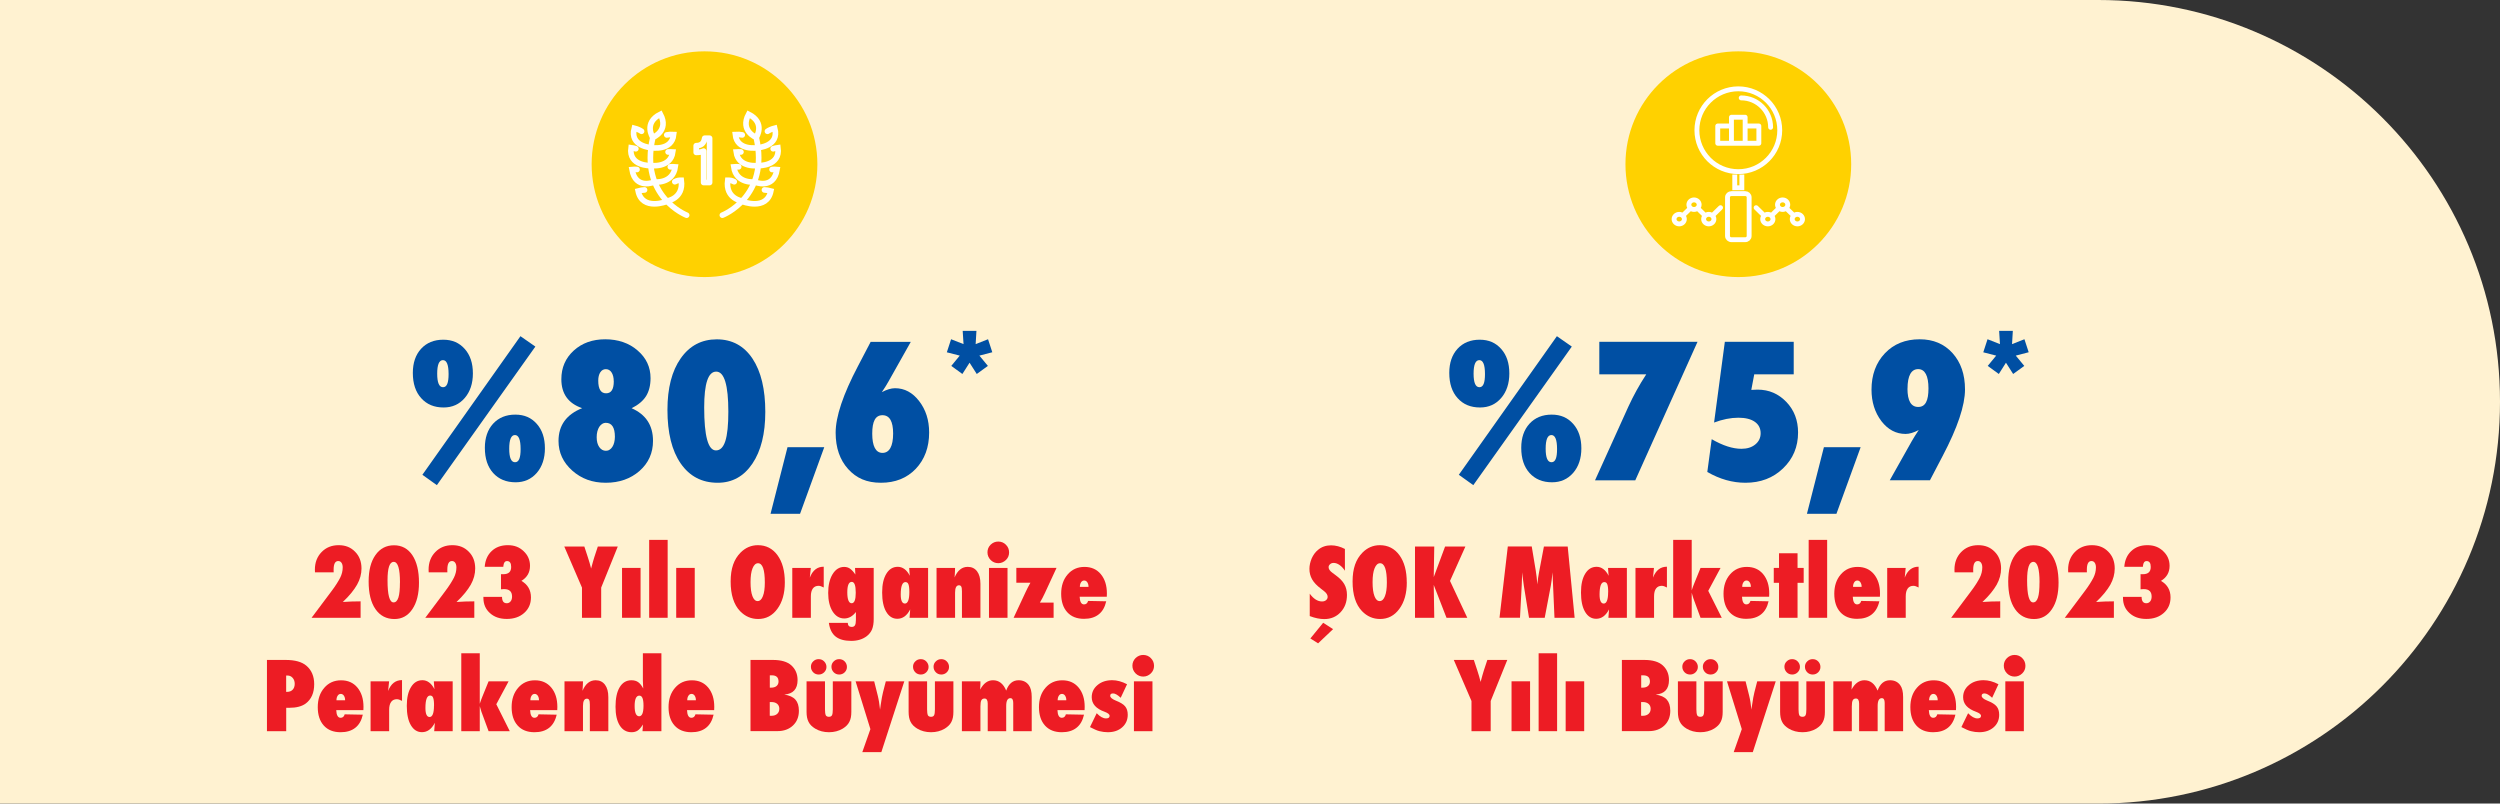 <?xml version="1.0" encoding="UTF-8"?><svg id="Layer_2" xmlns="http://www.w3.org/2000/svg" viewBox="0 0 476.22 153.07"><rect x="0" y="0" width="476.22" height="153.07" fill="#333333" stroke="none"/><g id="Layer_1-2"><path d="M0,0v153.07h399.68c42.27,0,76.54-34.27,76.54-76.54S441.95,0,399.68,0H0Z" fill="#fff2d1" stroke-width="0"/><path d="M134.2,52.78c11.87,0,21.5-9.62,21.5-21.5s-9.62-21.5-21.5-21.5-21.5,9.62-21.5,21.5,9.62,21.5,21.5,21.5" fill="#ffd100" stroke-width="0"/><path d="M331.13,52.78c11.87,0,21.5-9.62,21.5-21.5s-9.62-21.5-21.5-21.5-21.5,9.62-21.5,21.5,9.62,21.5,21.5,21.5" fill="#ffd100" stroke-width="0"/><path d="M68.69,117.68h-9.34l3.71-4.95c.42-.56.78-1.06,1.06-1.51s.51-.83.68-1.17c.32-.64.48-1.29.48-1.97,0-.37-.08-.66-.23-.88s-.36-.33-.62-.33c-.59,0-.88.55-.88,1.65,0,.06,0,.13,0,.21s0,.18.01.29h-3.56l-.02-.49c0-1.37.42-2.48,1.27-3.36.85-.88,1.94-1.32,3.26-1.32s2.32.42,3.13,1.25c.81.81,1.22,1.88,1.22,3.19,0,1.05-.28,2.08-.84,3.08-.28.5-.65,1.02-1.09,1.57s-.99,1.12-1.63,1.73c.55-.04,1.11-.07,1.67-.09s1.13-.03,1.72-.03v3.12Z" fill="#ed1c24" stroke-width="0"/><path d="M79.81,110.99c0,2.12-.42,3.81-1.27,5.06-.84,1.25-1.98,1.87-3.4,1.87-1.54,0-2.75-.63-3.62-1.89-.87-1.25-1.3-3.01-1.3-5.26,0-2.13.43-3.81,1.3-5.04.87-1.24,2.05-1.86,3.53-1.86s2.66.63,3.5,1.89,1.26,3,1.26,5.23ZM76.19,110.96c0-2.62-.39-3.93-1.19-3.93s-1.18,1.17-1.18,3.52c0,2.8.38,4.2,1.15,4.2.42,0,.72-.31.92-.92s.29-1.57.29-2.87Z" fill="#ed1c24" stroke-width="0"/><path d="M90.35,117.68h-9.34l3.71-4.95c.42-.56.78-1.06,1.06-1.51s.51-.83.68-1.17c.32-.64.48-1.29.48-1.97,0-.37-.08-.66-.23-.88s-.36-.33-.62-.33c-.59,0-.88.55-.88,1.65,0,.06,0,.13,0,.21s0,.18.01.29h-3.56l-.02-.49c0-1.37.42-2.48,1.27-3.36.85-.88,1.94-1.32,3.26-1.32s2.32.42,3.13,1.25c.81.81,1.22,1.88,1.22,3.19,0,1.05-.28,2.08-.84,3.08-.28.5-.65,1.02-1.09,1.57s-.99,1.12-1.63,1.73c.55-.04,1.11-.07,1.67-.09s1.13-.03,1.72-.03v3.12Z" fill="#ed1c24" stroke-width="0"/><path d="M92.05,113.69h3.58c0,.81.3,1.22.9,1.22.3,0,.54-.12.73-.35s.28-.54.28-.91c0-.96-.5-1.43-1.49-1.43-.07,0-.16,0-.26.01-.11,0-.23.02-.36.03v-2.89c.1,0,.19.01.26.01.07,0,.13,0,.18,0,1,0,1.5-.46,1.5-1.38,0-.75-.26-1.12-.78-1.12-.41,0-.64.3-.7.91l-.02.18h-3.54c.1-1.27.54-2.26,1.33-3,.78-.74,1.8-1.12,3.07-1.12s2.21.38,3.01,1.14c.81.76,1.22,1.69,1.22,2.8,0,1.25-.55,2.2-1.64,2.86,1.21.7,1.82,1.75,1.82,3.15,0,1.21-.43,2.2-1.29,2.96-.85.76-1.96,1.14-3.31,1.14s-2.4-.37-3.22-1.12c-.83-.74-1.24-1.71-1.24-2.91v-.2Z" fill="#ed1c24" stroke-width="0"/><path d="M114.52,117.68h-3.66v-5.75l-3.37-7.82h3.82l.66,2.01c.13.39.25.77.35,1.13s.2.71.28,1.05c.13-.5.25-.93.35-1.29.1-.36.19-.65.26-.87l.67-2.03h3.8l-3.16,7.82v5.75Z" fill="#ed1c24" stroke-width="0"/><path d="M122.02,117.68h-3.53v-9.5h3.53v9.5Z" fill="#ed1c24" stroke-width="0"/><path d="M127.18,117.68h-3.52v-14.84h3.52v14.84Z" fill="#ed1c24" stroke-width="0"/><path d="M132.34,117.68h-3.53v-9.5h3.53v9.5Z" fill="#ed1c24" stroke-width="0"/><path d="M149.5,110.94c0,2.07-.47,3.75-1.42,5.04-.94,1.29-2.16,1.93-3.66,1.93-1.34,0-2.48-.5-3.44-1.49-1.2-1.25-1.8-3.13-1.8-5.64s.63-4.24,1.88-5.51c.93-.94,2.04-1.42,3.31-1.42,1.56,0,2.81.64,3.74,1.92s1.39,3,1.39,5.16ZM145.69,110.97c0-2.46-.43-3.68-1.3-3.68-.43,0-.78.32-1.04.97-.25.6-.38,1.48-.38,2.64s.12,2.03.36,2.66.57.94.99.94.77-.31,1-.93c.25-.62.37-1.49.37-2.59Z" fill="#ed1c24" stroke-width="0"/><path d="M154.45,117.68h-3.53v-9.5h3.53l-.19,1.85c.53-1.39,1.42-2.08,2.65-2.08v3.96c-.39-.21-.71-.32-.98-.32-.47,0-.84.17-1.09.51-.25.34-.38.84-.38,1.5v4.08Z" fill="#ed1c24" stroke-width="0"/><path d="M166.43,108.18v9.77c0,.74-.1,1.39-.31,1.93-.21.5-.54.93-1,1.29-.78.6-1.77.91-2.97.91-1.29,0-2.29-.28-2.98-.83s-1.12-1.42-1.28-2.6h3.6c.02.52.27.77.74.77.3,0,.51-.1.63-.31s.18-.55.18-1.03v-1.5c-.63.82-1.37,1.23-2.21,1.23-.92,0-1.66-.45-2.23-1.34-.56-.9-.84-2.07-.84-3.53s.28-2.64.84-3.57c.57-.92,1.3-1.38,2.21-1.38.42,0,.78.11,1.09.32.32.22.67.59,1.04,1.13l-.07-1.25h3.56ZM163.01,112.9c0-1.37-.25-2.06-.76-2.06-.57,0-.85.67-.85,2s.28,2.07.83,2.07c.52,0,.78-.67.78-2.01Z" fill="#ed1c24" stroke-width="0"/><path d="M176.79,117.68h-3.53c.03-.32.05-.62.07-.91s.04-.52.05-.69c-.61,1.2-1.43,1.79-2.45,1.79-.89,0-1.6-.45-2.12-1.34-.52-.88-.77-2.11-.77-3.67s.27-2.7.8-3.57c.53-.88,1.26-1.32,2.18-1.32s1.71.57,2.29,1.71c-.01-.12-.02-.22-.03-.31s-.01-.16-.02-.22l-.04-.55-.03-.42h3.6v9.5ZM173.22,112.81c0-.35-.01-.65-.04-.9s-.07-.45-.13-.6-.13-.27-.23-.33-.21-.1-.34-.1c-.6,0-.9.79-.9,2.38,0,1.14.27,1.71.8,1.71s.84-.72.84-2.15Z" fill="#ed1c24" stroke-width="0"/><path d="M186.77,117.68h-3.53v-5.03c0-.43-.04-.74-.13-.91s-.23-.25-.44-.25c-.49,0-.74.47-.74,1.4v4.79h-3.53v-9.5h3.53c0,.23-.01.45-.02.65s-.02.38-.03.55l-.04.61c.57-1.34,1.4-2.01,2.5-2.01.76,0,1.35.28,1.78.85.43.57.64,1.36.64,2.37v6.48Z" fill="#ed1c24" stroke-width="0"/><path d="M192.22,105.24c0,.56-.2,1.04-.61,1.44-.42.4-.9.6-1.45.6s-1.05-.2-1.46-.61c-.4-.42-.6-.9-.6-1.46s.2-1.05.6-1.45c.42-.4.9-.6,1.45-.6.58,0,1.07.2,1.47.61.4.4.6.89.6,1.47ZM191.92,117.68h-3.53v-9.5h3.53v9.5Z" fill="#ed1c24" stroke-width="0"/><path d="M200.69,117.68h-7.61l2.3-4.93c.11-.25.24-.51.39-.8.15-.28.32-.6.51-.94h-2.68v-2.84h7.66l-2.24,4.84c-.26.57-.57,1.16-.93,1.78h2.61v2.87Z" fill="#ed1c24" stroke-width="0"/><path d="M207.27,114.47l3.45.07c-.25,1.11-.72,1.94-1.44,2.5-.71.56-1.64.84-2.79.84-1.36,0-2.43-.42-3.2-1.27-.77-.86-1.15-2.02-1.15-3.51s.41-2.73,1.24-3.68c.83-.96,1.89-1.43,3.2-1.43s2.34.46,3.11,1.38c.77.93,1.16,2.15,1.16,3.68l-.02.62h-5.17c.04.97.32,1.46.83,1.46.4,0,.66-.22.78-.67ZM207.35,111.78c0-.18-.02-.34-.06-.48s-.1-.27-.17-.38-.16-.19-.26-.25c-.1-.06-.21-.09-.33-.09-.25,0-.45.11-.6.34s-.23.51-.23.87h1.64Z" fill="#ed1c24" stroke-width="0"/><path d="M54.51,139.28h-3.66v-13.57h3.55c1.77,0,3.08.36,3.94,1.08,1.01.85,1.51,2.03,1.51,3.54,0,1.65-.54,2.87-1.61,3.68-.73.54-1.78.82-3.15.82h-.57v4.45ZM54.51,131.79h.17c.45,0,.8-.13,1.06-.4.26-.27.4-.65.4-1.12s-.13-.85-.39-1.14c-.26-.3-.59-.45-.98-.45h-.26v3.11Z" fill="#ed1c24" stroke-width="0"/><path d="M65.66,136.07l3.45.07c-.25,1.11-.72,1.94-1.44,2.5-.71.56-1.64.84-2.79.84-1.36,0-2.43-.42-3.2-1.27-.77-.86-1.15-2.02-1.15-3.51s.41-2.73,1.24-3.68c.83-.96,1.89-1.43,3.2-1.43s2.34.46,3.11,1.38c.77.93,1.16,2.15,1.16,3.68l-.02.62h-5.17c.04.97.32,1.46.83,1.46.4,0,.66-.22.78-.67ZM65.74,133.38c0-.18-.02-.34-.06-.48s-.1-.27-.17-.38-.16-.19-.26-.25c-.1-.06-.21-.09-.33-.09-.25,0-.45.11-.6.34s-.23.51-.23.87h1.64Z" fill="#ed1c24" stroke-width="0"/><path d="M74.12,139.28h-3.53v-9.5h3.53l-.19,1.85c.53-1.39,1.42-2.08,2.65-2.08v3.96c-.39-.21-.71-.32-.98-.32-.47,0-.84.17-1.09.51-.25.34-.38.84-.38,1.5v4.08Z" fill="#ed1c24" stroke-width="0"/><path d="M86.24,139.28h-3.53c.03-.32.05-.62.07-.91s.04-.52.05-.69c-.61,1.2-1.43,1.79-2.45,1.79-.89,0-1.6-.45-2.12-1.34-.52-.88-.77-2.11-.77-3.67s.27-2.7.8-3.57c.53-.88,1.26-1.32,2.18-1.32s1.71.57,2.29,1.71c-.01-.12-.02-.22-.03-.31s-.01-.16-.02-.22l-.04-.55-.03-.42h3.59v9.5ZM82.68,134.42c0-.35-.01-.65-.04-.9s-.07-.45-.13-.6-.13-.27-.23-.33-.21-.1-.34-.1c-.6,0-.9.79-.9,2.38,0,1.14.27,1.71.8,1.71s.83-.72.83-2.15Z" fill="#ed1c24" stroke-width="0"/><path d="M93.07,139.28l-1.36-3.69c-.06-.16-.17-.52-.32-1.08v4.77h-3.52v-14.84h3.52v9.62c.08-.25.16-.49.25-.73.09-.24.19-.49.29-.74l1.14-2.8h3.81l-2.34,4.36,2.57,5.14h-4.05Z" fill="#ed1c24" stroke-width="0"/><path d="M102.59,136.07l3.45.07c-.25,1.11-.73,1.94-1.44,2.5-.71.56-1.64.84-2.79.84-1.36,0-2.43-.42-3.2-1.27-.77-.86-1.15-2.02-1.15-3.51s.41-2.73,1.24-3.68c.83-.96,1.89-1.43,3.2-1.43s2.34.46,3.11,1.38c.77.93,1.16,2.15,1.16,3.68l-.02.62h-5.17c.04.97.32,1.46.83,1.46.4,0,.66-.22.78-.67ZM102.67,133.38c0-.18-.02-.34-.06-.48s-.1-.27-.17-.38-.16-.19-.26-.25c-.1-.06-.21-.09-.32-.09-.25,0-.45.11-.6.34s-.23.51-.23.87h1.64Z" fill="#ed1c24" stroke-width="0"/><path d="M115.88,139.28h-3.52v-5.03c0-.43-.04-.74-.13-.91s-.23-.25-.44-.25c-.49,0-.74.47-.74,1.4v4.79h-3.52v-9.5h3.52c0,.23-.01.45-.02.65s-.01.38-.03.55l-.04.61c.57-1.34,1.4-2.01,2.5-2.01.76,0,1.35.28,1.78.85.43.57.64,1.36.64,2.37v6.48Z" fill="#ed1c24" stroke-width="0"/><path d="M122.39,139.28c0-.1.01-.21.02-.34s.02-.28.03-.45c.01-.11.02-.27.03-.48-.34.55-.67.93-.99,1.15-.32.21-.71.32-1.17.32-.96,0-1.71-.43-2.25-1.28-.54-.86-.81-2.04-.81-3.57,0-1.6.26-2.84.79-3.72.53-.88,1.27-1.33,2.23-1.33.53,0,.95.12,1.28.35.34.23.67.64.98,1.22-.02-.3-.03-.49-.03-.55l-.04-.96v-5.2h3.53v14.84h-3.6ZM120.89,134.49c0,1.3.29,1.95.87,1.95.54,0,.82-.67.82-2.01s-.26-1.92-.79-1.92c-.6,0-.9.66-.9,1.99Z" fill="#ed1c24" stroke-width="0"/><path d="M132.48,136.07l3.45.07c-.25,1.11-.72,1.94-1.44,2.5-.71.56-1.64.84-2.79.84-1.36,0-2.43-.42-3.2-1.27-.77-.86-1.15-2.02-1.15-3.51s.41-2.73,1.24-3.68c.83-.96,1.89-1.43,3.2-1.43s2.34.46,3.11,1.38c.77.93,1.16,2.15,1.16,3.68l-.02.62h-5.17c.04.97.32,1.46.83,1.46.4,0,.66-.22.78-.67ZM132.56,133.38c0-.18-.02-.34-.06-.48s-.1-.27-.17-.38-.16-.19-.26-.25c-.1-.06-.21-.09-.33-.09-.25,0-.45.11-.6.34s-.23.51-.23.87h1.64Z" fill="#ed1c24" stroke-width="0"/><path d="M142.96,139.28v-13.57h4.26c1.59,0,2.78.35,3.54,1.05.78.72,1.17,1.65,1.17,2.79,0,1.7-.84,2.62-2.53,2.76.96.14,1.67.46,2.11.95s.67,1.2.67,2.13c0,1.17-.38,2.1-1.13,2.81-.75.71-1.74,1.07-2.96,1.07h-5.13ZM146.63,130.99h.25c.44,0,.79-.1,1.04-.31s.38-.49.38-.86c0-.79-.43-1.18-1.29-1.18-.04,0-.09,0-.15,0s-.14,0-.22.01v2.33ZM146.63,136.34c.07,0,.13.01.19.01.05,0,.1,0,.13,0,.46,0,.82-.12,1.09-.36s.41-.56.41-.97-.14-.72-.41-.95-.65-.34-1.12-.34h-.29v2.6Z" fill="#ed1c24" stroke-width="0"/><path d="M153.62,129.78h3.53v5.35c0,.51.05.88.15,1.12.11.19.3.29.6.29s.48-.1.58-.29c.11-.19.16-.57.16-1.12v-5.35h3.53v5.83c0,.39-.03.74-.09,1.05s-.16.6-.29.85c-.13.26-.3.49-.51.7s-.46.4-.74.58c-.77.46-1.65.69-2.63.69s-1.87-.23-2.63-.69c-.29-.18-.54-.37-.75-.58-.21-.21-.38-.44-.51-.7s-.23-.54-.29-.86-.09-.66-.09-1.05v-5.83ZM157.43,127.05c0,.39-.15.73-.44,1.02-.29.28-.64.42-1.03.42-.42,0-.78-.14-1.06-.43s-.43-.64-.43-1.05.14-.74.43-1.02c.29-.29.63-.43,1.04-.43s.77.14,1.05.43.44.64.44,1.05ZM161.33,127.05c0,.39-.14.73-.43,1.02-.29.28-.64.42-1.04.42s-.77-.14-1.05-.43-.43-.64-.43-1.05.14-.74.43-1.02c.29-.29.63-.43,1.04-.43s.77.14,1.05.43.43.64.43,1.05Z" fill="#ed1c24" stroke-width="0"/><path d="M167.89,143.27h-3.63l1.54-4.38-2.82-9.11h3.54l.68,2.72c.09.38.18.78.25,1.23.07.44.14.92.19,1.44l.12-.87c.16-1.11.31-1.93.45-2.46l.53-2.06h3.52l-4.37,13.48Z" fill="#ed1c24" stroke-width="0"/><path d="M173.08,129.78h3.52v5.35c0,.51.05.88.15,1.12.11.19.3.29.6.29s.48-.1.58-.29c.11-.19.16-.57.16-1.12v-5.35h3.52v5.83c0,.39-.03.74-.09,1.05s-.16.6-.29.85c-.13.26-.3.49-.51.7s-.46.4-.74.58c-.77.46-1.65.69-2.63.69s-1.87-.23-2.63-.69c-.29-.18-.54-.37-.75-.58-.21-.21-.38-.44-.51-.7s-.23-.54-.29-.86-.09-.66-.09-1.05v-5.83ZM176.88,127.05c0,.39-.15.73-.44,1.02-.29.28-.63.42-1.03.42-.42,0-.78-.14-1.06-.43s-.43-.64-.43-1.05.14-.74.43-1.02c.29-.29.63-.43,1.04-.43s.77.14,1.05.43.44.64.44,1.05ZM180.78,127.05c0,.39-.14.73-.43,1.02-.29.28-.64.42-1.04.42s-.77-.14-1.05-.43-.43-.64-.43-1.05.14-.74.43-1.02c.29-.29.63-.43,1.04-.43s.77.14,1.05.43.43.64.43,1.05Z" fill="#ed1c24" stroke-width="0"/><path d="M196.54,139.28h-3.53v-5.38c0-.6-.18-.91-.54-.91-.53,0-.8.49-.8,1.48v4.81h-3.52v-5.25c0-.64-.2-.97-.6-.97-.29,0-.49.11-.61.33-.12.22-.18.61-.18,1.16v4.73h-3.53v-9.5h3.53v.49c0,.39-.02.75-.05,1.09.63-1.19,1.44-1.78,2.45-1.78,1.13,0,1.97.66,2.51,1.97.47-1.31,1.26-1.97,2.36-1.97.83,0,1.47.3,1.93.91.38.5.57,1.26.57,2.28v6.52Z" fill="#ed1c24" stroke-width="0"/><path d="M203.04,136.07l3.45.07c-.25,1.11-.72,1.94-1.44,2.5-.71.56-1.64.84-2.79.84-1.36,0-2.43-.42-3.2-1.27-.77-.86-1.15-2.02-1.15-3.51s.41-2.73,1.24-3.68c.83-.96,1.89-1.43,3.2-1.43s2.34.46,3.11,1.38c.77.93,1.16,2.15,1.16,3.68l-.02.62h-5.17c.04.97.32,1.46.83,1.46.4,0,.66-.22.78-.67ZM203.12,133.38c0-.18-.02-.34-.06-.48s-.1-.27-.17-.38-.16-.19-.26-.25c-.1-.06-.21-.09-.33-.09-.25,0-.45.11-.6.34s-.23.51-.23.87h1.64Z" fill="#ed1c24" stroke-width="0"/><path d="M207.63,138.5l1.28-2.64c.63.66,1.22.99,1.77.99.46,0,.69-.16.69-.49,0-.28-.31-.53-.92-.76-1.66-.59-2.49-1.51-2.49-2.79,0-.93.37-1.71,1.11-2.32.74-.62,1.67-.92,2.79-.92.91,0,1.86.26,2.83.77l-1.21,2.58c-.59-.56-1.07-.83-1.45-.83s-.55.15-.55.45c0,.32.35.62,1.05.91.88.35,1.48.71,1.79,1.1.33.39.5.92.5,1.6,0,.98-.36,1.78-1.06,2.4s-1.62.93-2.73.93c-.53,0-1.06-.07-1.59-.2-.25-.06-.52-.16-.81-.29-.29-.13-.62-.29-.99-.48Z" fill="#ed1c24" stroke-width="0"/><path d="M219.83,126.84c0,.56-.2,1.04-.61,1.44-.42.4-.9.6-1.45.6s-1.05-.2-1.46-.61c-.4-.42-.6-.9-.6-1.46s.2-1.05.6-1.45c.42-.4.9-.6,1.45-.6.58,0,1.07.2,1.47.61.4.4.6.89.6,1.47ZM219.53,139.28h-3.53v-9.5h3.53v9.5Z" fill="#ed1c24" stroke-width="0"/><path d="M249.49,117.35v-4.26c.72.98,1.5,1.48,2.34,1.48.32,0,.57-.08.77-.25.2-.17.3-.38.3-.63,0-.36-.22-.72-.65-1.06l-.6-.47c-.4-.3-.74-.6-1.02-.89s-.51-.6-.69-.91-.3-.64-.39-.97-.12-.69-.12-1.05c0-.63.15-1.29.44-1.99.15-.32.32-.62.51-.88.19-.27.42-.5.67-.71.69-.59,1.53-.88,2.5-.88.87,0,1.75.23,2.64.69v4.15c-.3-.46-.64-.83-1.02-1.09-.38-.27-.76-.4-1.12-.4-.28,0-.51.08-.69.25-.19.16-.28.35-.28.57,0,.36.25.72.75,1.08l.58.43c.77.56,1.33,1.13,1.66,1.71.34.59.51,1.27.51,2.06,0,1.34-.41,2.44-1.22,3.3s-1.85,1.3-3.09,1.3c-.86,0-1.78-.19-2.77-.57ZM253.94,119.84l-2.86,2.71-1.47-.93,2.44-2.99,1.88,1.21Z" fill="#ed1c24" stroke-width="0"/><path d="M267.98,110.94c0,2.07-.47,3.75-1.42,5.04-.94,1.29-2.16,1.93-3.67,1.93-1.34,0-2.48-.5-3.44-1.49-1.2-1.25-1.8-3.13-1.8-5.64s.63-4.24,1.88-5.51c.93-.94,2.04-1.42,3.31-1.42,1.56,0,2.81.64,3.74,1.92s1.39,3,1.39,5.16ZM264.18,110.97c0-2.46-.43-3.68-1.3-3.68-.43,0-.78.32-1.04.97-.25.6-.38,1.48-.38,2.64s.12,2.03.36,2.66c.24.63.57.94.99.94s.77-.31,1-.93c.25-.62.37-1.49.37-2.59Z" fill="#ed1c24" stroke-width="0"/><path d="M279.5,117.68h-3.96l-2.43-6.26.1,6.26h-3.67v-13.57h3.67l-.1,5.82,2.16-5.82h3.87l-2.93,6.55,3.29,7.02Z" fill="#ed1c24" stroke-width="0"/><path d="M299.94,117.68h-3.83l-.27-6.19-.11-2.47c-.04.47-.09.93-.14,1.36-.05.43-.12.85-.19,1.25l-1.15,6.05h-2.99l-.98-6.06c-.06-.35-.14-.96-.24-1.81-.01-.13-.04-.39-.08-.79l-.09,2.5-.33,6.15h-3.9l1.58-13.57h4.56l.76,4.57c.06.38.12.78.17,1.22.05.44.1.92.14,1.43.08-.86.18-1.63.32-2.31l.93-4.91h4.53l1.32,13.57Z" fill="#ed1c24" stroke-width="0"/><path d="M309.91,117.68h-3.53c.03-.32.05-.62.07-.91s.04-.52.05-.69c-.61,1.2-1.43,1.79-2.45,1.79-.89,0-1.6-.45-2.12-1.34-.52-.88-.77-2.11-.77-3.67s.27-2.7.8-3.57c.53-.88,1.26-1.32,2.18-1.32s1.71.57,2.29,1.71c-.01-.12-.02-.22-.03-.31s-.01-.16-.02-.22l-.04-.55-.03-.42h3.59v9.5ZM306.34,112.81c0-.35-.01-.65-.04-.9-.03-.25-.07-.45-.13-.6s-.13-.27-.23-.33-.21-.1-.34-.1c-.6,0-.9.79-.9,2.38,0,1.14.27,1.71.8,1.71s.83-.72.83-2.15Z" fill="#ed1c24" stroke-width="0"/><path d="M315.06,117.68h-3.52v-9.5h3.52l-.18,1.85c.53-1.39,1.42-2.08,2.65-2.08v3.96c-.39-.21-.71-.32-.98-.32-.47,0-.84.17-1.09.51-.26.34-.38.84-.38,1.5v4.08Z" fill="#ed1c24" stroke-width="0"/><path d="M323.93,117.68l-1.36-3.69c-.06-.16-.17-.52-.32-1.08v4.77h-3.53v-14.84h3.53v9.62c.08-.25.16-.49.25-.73.09-.24.19-.49.29-.74l1.14-2.8h3.81l-2.34,4.36,2.58,5.14h-4.05Z" fill="#ed1c24" stroke-width="0"/><path d="M333.44,114.47l3.45.07c-.25,1.11-.72,1.94-1.44,2.5-.71.56-1.64.84-2.79.84-1.36,0-2.43-.42-3.2-1.27-.77-.86-1.15-2.02-1.15-3.51s.41-2.73,1.24-3.68c.83-.96,1.89-1.43,3.2-1.43s2.34.46,3.11,1.38c.77.93,1.16,2.15,1.16,3.68l-.02.62h-5.17c.04.97.32,1.46.83,1.46.4,0,.66-.22.78-.67ZM333.52,111.78c0-.18-.02-.34-.06-.48s-.1-.27-.17-.38c-.07-.11-.16-.19-.26-.25-.1-.06-.21-.09-.33-.09-.25,0-.45.11-.6.34s-.23.51-.23.87h1.64Z" fill="#ed1c24" stroke-width="0"/><path d="M342.41,117.68h-3.53v-6.66h-1v-2.84h1v-2.79h3.53v2.79h1.17v2.84h-1.17v6.66Z" fill="#ed1c24" stroke-width="0"/><path d="M348.05,117.68h-3.52v-14.84h3.52v14.84Z" fill="#ed1c24" stroke-width="0"/><path d="M354.54,114.47l3.45.07c-.25,1.11-.73,1.94-1.44,2.5-.71.56-1.64.84-2.79.84-1.36,0-2.43-.42-3.2-1.27-.77-.86-1.15-2.02-1.15-3.51s.41-2.73,1.24-3.68c.83-.96,1.89-1.43,3.2-1.43s2.34.46,3.11,1.38c.77.93,1.16,2.15,1.16,3.68l-.02.62h-5.17c.04.97.32,1.46.83,1.46.4,0,.66-.22.78-.67ZM354.62,111.78c0-.18-.02-.34-.06-.48s-.1-.27-.17-.38-.16-.19-.26-.25c-.1-.06-.21-.09-.32-.09-.25,0-.45.11-.6.34s-.23.51-.23.87h1.64Z" fill="#ed1c24" stroke-width="0"/><path d="M363.01,117.68h-3.52v-9.5h3.52l-.18,1.85c.53-1.39,1.41-2.08,2.64-2.08v3.96c-.39-.21-.71-.32-.98-.32-.47,0-.84.17-1.09.51-.25.34-.38.84-.38,1.5v4.08Z" fill="#ed1c24" stroke-width="0"/><path d="M381.01,117.68h-9.34l3.71-4.95c.42-.56.78-1.06,1.06-1.51s.51-.83.68-1.17c.32-.64.48-1.29.48-1.97,0-.37-.08-.66-.23-.88s-.36-.33-.62-.33c-.59,0-.88.55-.88,1.65,0,.06,0,.13,0,.21s0,.18.01.29h-3.56l-.02-.49c0-1.37.42-2.48,1.27-3.36.85-.88,1.94-1.32,3.26-1.32s2.32.42,3.13,1.25c.81.81,1.22,1.88,1.22,3.19,0,1.05-.28,2.08-.83,3.08-.28.5-.65,1.02-1.09,1.57s-.99,1.12-1.63,1.73c.55-.04,1.11-.07,1.67-.09s1.13-.03,1.72-.03v3.12Z" fill="#ed1c24" stroke-width="0"/><path d="M392.13,110.99c0,2.12-.42,3.81-1.27,5.06-.84,1.25-1.98,1.87-3.4,1.87-1.54,0-2.75-.63-3.62-1.89-.87-1.25-1.3-3.01-1.3-5.26,0-2.13.43-3.81,1.3-5.04.87-1.24,2.05-1.86,3.53-1.86s2.66.63,3.5,1.89,1.26,3,1.26,5.23ZM388.51,110.96c0-2.62-.4-3.93-1.19-3.93s-1.18,1.17-1.18,3.52c0,2.8.38,4.2,1.15,4.2.42,0,.72-.31.92-.92s.29-1.57.29-2.87Z" fill="#ed1c24" stroke-width="0"/><path d="M402.66,117.68h-9.34l3.71-4.95c.42-.56.78-1.06,1.06-1.51s.51-.83.68-1.17c.32-.64.48-1.29.48-1.97,0-.37-.08-.66-.23-.88s-.36-.33-.62-.33c-.59,0-.88.55-.88,1.65,0,.06,0,.13,0,.21s0,.18.01.29h-3.56l-.02-.49c0-1.37.42-2.48,1.27-3.36.85-.88,1.94-1.32,3.26-1.32s2.32.42,3.13,1.25c.81.81,1.22,1.88,1.22,3.19,0,1.05-.28,2.08-.83,3.08-.28.5-.65,1.02-1.09,1.57s-.99,1.12-1.63,1.73c.55-.04,1.11-.07,1.67-.09s1.13-.03,1.72-.03v3.12Z" fill="#ed1c24" stroke-width="0"/><path d="M404.37,113.69h3.58c0,.81.3,1.22.9,1.22.3,0,.54-.12.73-.35s.28-.54.28-.91c0-.96-.5-1.43-1.49-1.43-.07,0-.16,0-.26.01-.11,0-.22.02-.36.03v-2.89c.1,0,.19.01.26.01.07,0,.13,0,.18,0,1,0,1.5-.46,1.5-1.38,0-.75-.26-1.12-.78-1.12-.41,0-.64.3-.7.91l-.02.18h-3.54c.1-1.27.54-2.26,1.33-3,.78-.74,1.8-1.12,3.07-1.12s2.21.38,3.01,1.14c.81.76,1.22,1.69,1.22,2.8,0,1.25-.55,2.2-1.64,2.86,1.21.7,1.82,1.75,1.82,3.15,0,1.21-.43,2.2-1.29,2.96-.85.76-1.95,1.14-3.31,1.14s-2.4-.37-3.22-1.12c-.83-.74-1.24-1.71-1.24-2.91v-.2Z" fill="#ed1c24" stroke-width="0"/><path d="M283.96,139.28h-3.66v-5.75l-3.37-7.82h3.82l.66,2.01c.13.39.25.77.35,1.13s.2.71.28,1.05c.13-.5.25-.93.35-1.29.1-.36.19-.65.26-.87l.67-2.03h3.8l-3.16,7.82v5.75Z" fill="#ed1c24" stroke-width="0"/><path d="M291.46,139.28h-3.53v-9.5h3.53v9.5Z" fill="#ed1c24" stroke-width="0"/><path d="M296.61,139.28h-3.52v-14.84h3.52v14.84Z" fill="#ed1c24" stroke-width="0"/><path d="M301.77,139.28h-3.53v-9.5h3.53v9.5Z" fill="#ed1c24" stroke-width="0"/><path d="M308.95,139.28v-13.57h4.26c1.59,0,2.77.35,3.54,1.05.78.72,1.17,1.65,1.17,2.79,0,1.7-.84,2.62-2.53,2.76.96.14,1.67.46,2.11.95s.67,1.2.67,2.13c0,1.17-.38,2.1-1.13,2.81-.75.71-1.74,1.07-2.96,1.07h-5.13ZM312.62,130.99h.25c.44,0,.79-.1,1.04-.31s.38-.49.38-.86c0-.79-.43-1.18-1.29-1.18-.04,0-.09,0-.15,0s-.14,0-.22.01v2.33ZM312.62,136.34c.07,0,.13.01.18.01.05,0,.1,0,.13,0,.46,0,.82-.12,1.09-.36s.41-.56.41-.97-.14-.72-.41-.95-.65-.34-1.12-.34h-.29v2.6Z" fill="#ed1c24" stroke-width="0"/><path d="M319.62,129.78h3.52v5.35c0,.51.05.88.15,1.12.11.19.3.29.6.29s.48-.1.58-.29c.11-.19.16-.57.16-1.12v-5.35h3.52v5.83c0,.39-.03.74-.09,1.05s-.16.6-.29.85c-.13.26-.3.49-.51.7s-.46.4-.74.58c-.77.46-1.65.69-2.63.69s-1.87-.23-2.63-.69c-.29-.18-.54-.37-.75-.58-.21-.21-.38-.44-.51-.7s-.23-.54-.29-.86-.09-.66-.09-1.05v-5.83ZM323.42,127.05c0,.39-.15.73-.44,1.02-.29.28-.63.42-1.03.42-.42,0-.78-.14-1.06-.43s-.43-.64-.43-1.05.14-.74.43-1.02c.29-.29.63-.43,1.04-.43s.77.14,1.05.43.44.64.44,1.05ZM327.32,127.05c0,.39-.14.73-.43,1.02-.29.28-.64.42-1.04.42s-.77-.14-1.05-.43-.43-.64-.43-1.05.14-.74.43-1.02c.29-.29.63-.43,1.04-.43s.77.14,1.05.43.43.64.43,1.05Z" fill="#ed1c24" stroke-width="0"/><path d="M333.88,143.27h-3.63l1.54-4.38-2.82-9.11h3.54l.68,2.72c.09.38.18.78.25,1.23.07.44.14.92.19,1.44l.12-.87c.16-1.11.31-1.93.45-2.46l.53-2.06h3.53l-4.37,13.48Z" fill="#ed1c24" stroke-width="0"/><path d="M339.07,129.78h3.53v5.35c0,.51.05.88.15,1.12.11.19.3.29.6.29s.48-.1.58-.29c.11-.19.16-.57.16-1.12v-5.35h3.53v5.83c0,.39-.03.74-.09,1.05s-.16.6-.29.85c-.13.26-.3.49-.51.7s-.46.4-.74.58c-.77.46-1.65.69-2.63.69s-1.87-.23-2.63-.69c-.29-.18-.54-.37-.75-.58-.21-.21-.38-.44-.51-.7s-.23-.54-.29-.86-.09-.66-.09-1.05v-5.83ZM342.87,127.05c0,.39-.15.73-.44,1.02-.29.28-.64.42-1.03.42-.42,0-.78-.14-1.06-.43s-.43-.64-.43-1.05.14-.74.43-1.02c.29-.29.63-.43,1.04-.43s.77.14,1.05.43.44.64.44,1.05ZM346.77,127.05c0,.39-.14.73-.43,1.02-.29.28-.64.42-1.04.42s-.77-.14-1.05-.43-.43-.64-.43-1.05.14-.74.43-1.02c.29-.29.63-.43,1.04-.43s.77.14,1.05.43.43.64.43,1.05Z" fill="#ed1c24" stroke-width="0"/><path d="M362.53,139.28h-3.52v-5.38c0-.6-.18-.91-.54-.91-.53,0-.8.49-.8,1.48v4.81h-3.53v-5.25c0-.64-.2-.97-.6-.97-.29,0-.49.11-.61.33-.12.22-.18.61-.18,1.16v4.73h-3.52v-9.5h3.52v.49c0,.39-.02.75-.05,1.09.63-1.19,1.45-1.78,2.45-1.78,1.13,0,1.97.66,2.51,1.97.47-1.31,1.26-1.97,2.36-1.97.83,0,1.47.3,1.93.91.38.5.57,1.26.57,2.28v6.52Z" fill="#ed1c24" stroke-width="0"/><path d="M369.03,136.07l3.45.07c-.25,1.11-.73,1.94-1.44,2.5-.71.56-1.64.84-2.79.84-1.36,0-2.43-.42-3.2-1.27-.77-.86-1.15-2.02-1.15-3.51s.41-2.73,1.24-3.68c.83-.96,1.89-1.43,3.2-1.43s2.34.46,3.11,1.38c.77.93,1.16,2.15,1.16,3.68l-.02.62h-5.17c.04.97.32,1.46.83,1.46.4,0,.66-.22.78-.67ZM369.11,133.38c0-.18-.02-.34-.06-.48s-.1-.27-.17-.38-.16-.19-.26-.25c-.1-.06-.21-.09-.32-.09-.25,0-.45.11-.6.34s-.23.51-.23.87h1.64Z" fill="#ed1c24" stroke-width="0"/><path d="M373.62,138.5l1.28-2.64c.63.66,1.22.99,1.77.99.46,0,.69-.16.69-.49,0-.28-.31-.53-.92-.76-1.66-.59-2.49-1.51-2.49-2.79,0-.93.37-1.71,1.11-2.32.74-.62,1.67-.92,2.79-.92.91,0,1.86.26,2.83.77l-1.2,2.58c-.59-.56-1.08-.83-1.45-.83s-.55.15-.55.45c0,.32.35.62,1.05.91.88.35,1.48.71,1.79,1.1.33.39.5.92.5,1.6,0,.98-.35,1.78-1.06,2.4s-1.62.93-2.73.93c-.53,0-1.06-.07-1.59-.2-.25-.06-.52-.16-.81-.29-.29-.13-.62-.29-.99-.48Z" fill="#ed1c24" stroke-width="0"/><path d="M385.82,126.84c0,.56-.2,1.04-.61,1.44-.42.4-.9.6-1.45.6s-1.05-.2-1.46-.61c-.4-.42-.6-.9-.6-1.46s.2-1.05.6-1.45c.42-.4.9-.6,1.45-.6.58,0,1.07.2,1.47.61.4.4.6.89.6,1.47ZM385.52,139.28h-3.53v-9.5h3.53v9.5Z" fill="#ed1c24" stroke-width="0"/><path d="M90.08,71.13c0,1.91-.52,3.48-1.55,4.68-1.04,1.21-2.38,1.81-4.03,1.81-1.79,0-3.21-.59-4.27-1.78-1.06-1.17-1.59-2.77-1.59-4.8,0-1.91.52-3.45,1.57-4.6,1.06-1.15,2.47-1.73,4.22-1.73s3.06.59,4.1,1.76c1.04,1.17,1.55,2.72,1.55,4.65ZM83.21,92.41l-2.75-1.97,18.68-26.4,2.84,1.98-18.76,26.39ZM85.45,71.25c0-1.77-.36-2.65-1.08-2.65s-1.09.86-1.09,2.58.37,2.58,1.11,2.58,1.06-.84,1.06-2.51ZM103.8,85.4c0,1.91-.52,3.48-1.55,4.68-1.05,1.2-2.39,1.79-4.03,1.79-1.79,0-3.21-.59-4.27-1.76-1.06-1.17-1.59-2.77-1.59-4.8,0-1.91.52-3.45,1.57-4.6,1.06-1.15,2.47-1.73,4.22-1.73s3.06.59,4.1,1.76c1.04,1.17,1.55,2.72,1.55,4.65ZM99.17,85.54c0-1.78-.36-2.67-1.08-2.67s-1.09.87-1.09,2.6.37,2.58,1.11,2.58,1.06-.84,1.06-2.51Z" fill="#004fa3" stroke-width="0"/><path d="M120.31,77.76c2.72,1.19,4.08,3.26,4.08,6.22,0,2.3-.85,4.21-2.56,5.72-1.71,1.5-3.86,2.26-6.44,2.26s-4.63-.77-6.38-2.31c-1.74-1.55-2.62-3.44-2.62-5.66,0-2.96,1.5-5.04,4.5-6.24-2.64-.9-3.96-2.74-3.96-5.52,0-2.2.79-4.02,2.36-5.45,1.58-1.44,3.58-2.15,6-2.15s4.54.71,6.15,2.12c1.65,1.41,2.48,3.17,2.48,5.28,0,1.37-.29,2.51-.85,3.42-.57.91-1.49,1.68-2.75,2.31ZM117.13,83.21c0-1.78-.58-2.67-1.74-2.67-.25,0-.48.07-.69.21s-.39.33-.55.56c-.15.24-.27.53-.36.86-.09.34-.13.7-.13,1.1,0,.79.16,1.42.49,1.89.33.47.75.71,1.27.71.25,0,.48-.06.69-.2.21-.13.39-.31.54-.55.15-.23.27-.51.35-.84.08-.33.13-.69.13-1.09ZM116.91,72.62c0-.69-.14-1.25-.41-1.67-.27-.42-.64-.63-1.09-.63s-.8.2-1.06.6c-.26.4-.39.93-.39,1.59,0,1.61.5,2.41,1.49,2.41s1.47-.76,1.47-2.29Z" fill="#004fa3" stroke-width="0"/><path d="M145.78,78.48c0,4.12-.82,7.41-2.46,9.84-1.64,2.43-3.84,3.64-6.61,3.64-3,0-5.34-1.22-7.04-3.67-1.69-2.44-2.53-5.84-2.53-10.22,0-4.14.84-7.41,2.53-9.81,1.7-2.42,3.99-3.62,6.87-3.62s5.17,1.22,6.8,3.67c1.63,2.45,2.44,5.84,2.44,10.17ZM138.74,78.43c0-5.09-.77-7.64-2.31-7.64s-2.29,2.28-2.29,6.84c0,5.45.75,8.17,2.24,8.17.81,0,1.4-.59,1.79-1.79.38-1.19.57-3.05.57-5.58Z" fill="#004fa3" stroke-width="0"/><path d="M157.01,85.19l-4.61,12.68h-5.62l3.23-12.68h7.01Z" fill="#004fa3" stroke-width="0"/><path d="M173.5,65.11l-4.22,7.5c-.16.29-.35.6-.56.95-.22.35-.46.73-.74,1.14.95-.5,1.78-.75,2.51-.75,1.81,0,3.34.82,4.6,2.46,1.26,1.63,1.9,3.62,1.9,5.98,0,2.81-.85,5.12-2.55,6.92-1.7,1.77-3.91,2.65-6.63,2.65s-4.67-.87-6.25-2.61c-1.58-1.75-2.38-4.06-2.38-6.92,0-3.07,1.42-7.3,4.26-12.7l2.41-4.61h7.66ZM170.13,82.58c0-2.32-.68-3.49-2.03-3.49s-1.95,1.17-1.95,3.52.65,3.66,1.95,3.66,2.03-1.23,2.03-3.69Z" fill="#004fa3" stroke-width="0"/><path d="M183.39,63.02h2.61l-.15,2.53,2.36-.93.81,2.48-2.46.64,1.62,1.96-2.12,1.54-1.37-2.15-1.37,2.15-2.11-1.54,1.61-1.96-2.46-.63.81-2.49,2.37.93-.16-2.53Z" fill="#004fa3" stroke-width="0"/><path d="M287.51,71.13c0,1.91-.52,3.48-1.55,4.68-1.04,1.21-2.38,1.81-4.03,1.81-1.79,0-3.21-.59-4.27-1.78-1.06-1.17-1.59-2.77-1.59-4.8,0-1.91.52-3.45,1.57-4.6,1.06-1.15,2.47-1.73,4.22-1.73s3.06.59,4.1,1.76c1.04,1.17,1.55,2.72,1.55,4.65ZM280.64,92.41l-2.75-1.97,18.68-26.4,2.84,1.98-18.76,26.39ZM282.87,71.25c0-1.77-.36-2.65-1.08-2.65s-1.09.86-1.09,2.58.37,2.58,1.11,2.58,1.06-.84,1.06-2.51ZM301.23,85.4c0,1.91-.52,3.48-1.56,4.68-1.05,1.2-2.39,1.79-4.03,1.79-1.79,0-3.21-.59-4.27-1.76-1.06-1.17-1.59-2.77-1.59-4.8,0-1.91.52-3.45,1.57-4.6,1.06-1.15,2.47-1.73,4.22-1.73s3.06.59,4.1,1.76c1.04,1.17,1.56,2.72,1.56,4.65ZM296.6,85.54c0-1.78-.36-2.67-1.08-2.67s-1.09.87-1.09,2.6.37,2.58,1.11,2.58,1.06-.84,1.06-2.51Z" fill="#004fa3" stroke-width="0"/><path d="M311.5,91.5h-7.67l6.36-14.05c.48-1.04.99-2.06,1.55-3.07.55-1.01,1.17-2.03,1.85-3.07h-8.94v-6.2h18.71l-11.86,26.39Z" fill="#004fa3" stroke-width="0"/><path d="M325.22,89.91l.84-6.25c2.11,1.22,3.99,1.83,5.66,1.83,1.08,0,1.96-.27,2.63-.82.68-.55,1.03-1.26,1.03-2.14,0-.93-.37-1.66-1.11-2.18-.74-.52-1.78-.78-3.13-.78-1.47,0-3.01.31-4.63.92l2.05-15.38h13.12v6.2h-7.52l-.56,2.96c.49-.03.89-.05,1.2-.05,2.17,0,3.99.79,5.49,2.36,1.48,1.55,2.22,3.49,2.22,5.81,0,2.73-.96,5.01-2.87,6.84-1.89,1.82-4.28,2.73-7.16,2.73-2.46,0-4.88-.68-7.25-2.05Z" fill="#004fa3" stroke-width="0"/><path d="M354.43,85.19l-4.61,12.68h-5.62l3.23-12.68h7.01Z" fill="#004fa3" stroke-width="0"/><path d="M359.97,91.5l4.22-7.5c.16-.29.35-.6.57-.95.22-.35.47-.73.74-1.14-.95.5-1.78.75-2.51.75-1.81,0-3.35-.81-4.61-2.44-1.25-1.66-1.88-3.66-1.88-6,0-2.81.85-5.12,2.55-6.92,1.69-1.78,3.9-2.67,6.63-2.67,2.59,0,4.67.88,6.25,2.63,1.58,1.75,2.38,4.06,2.38,6.92,0,3.05-1.42,7.29-4.27,12.7l-2.41,4.61h-7.66ZM363.35,74.02c0,2.33.68,3.5,2.05,3.5s1.95-1.18,1.95-3.54-.65-3.67-1.96-3.67-2.03,1.24-2.03,3.71Z" fill="#004fa3" stroke-width="0"/><path d="M380.81,63.02h2.61l-.15,2.53,2.36-.93.81,2.48-2.46.64,1.62,1.96-2.12,1.54-1.37-2.15-1.36,2.15-2.11-1.54,1.61-1.96-2.46-.63.81-2.49,2.37.93-.16-2.53Z" fill="#004fa3" stroke-width="0"/><path d="M135.17,34.77h-1.14v-5.99c-.34.16-.81.25-1.41.25v-1.28c.94,0,1.48-.47,1.61-1.42h.94v8.44Z" fill="none" stroke="#fff" stroke-linecap="round" stroke-linejoin="round" stroke-width="1.07"/><path d="M139.86,34.62c-.52-.28-.83-.28-1.24-.28-.48,3.55,2.79,3.96,2.79,3.96M140.71,31.78c-.28-.03-.6-.03-.94,0,.47,3.3,3.97,2.88,3.97,2.88M141.14,28.95c-.27-.02-.57-.02-.9,0,.43,3.13,4.23,2.58,4.23,2.58M145.62,36.18c.32.02.84.08,1.22.19-.79,3.89-5.49,2-5.49,2M147.07,32.29c.29-.03.6-.04.95,0-.67,3.95-4.28,2.38-4.28,2.38M147.28,28.34c.25-.08.6-.17.91-.21.51,3.55-3.73,3.42-3.73,3.42M146.19,25.01c.36-.24.81-.44,1.39-.59.94,3.46-3.22,3.71-3.22,3.71M141.39,25.7c-.38-.08-.81-.11-1.32-.08.34,3.21,4.29,2.51,4.29,2.51M142.6,21.76c-1.7,3.18,1.45,4.42,1.45,4.42,0,0,1.84-2.77-1.45-4.42ZM137.6,40.99s9.05-3.5,6.45-14.81M128.54,34.62c.52-.28.83-.28,1.24-.28.48,3.55-2.79,3.96-2.79,3.96M127.69,31.78c.28-.03.6-.03.94,0-.47,3.3-3.97,2.88-3.97,2.88M127.26,28.95c.27-.02.57-.02.9,0-.43,3.13-4.23,2.58-4.23,2.58M122.78,36.18c-.32.02-.84.08-1.22.19.79,3.89,5.49,2,5.49,2M121.34,32.29c-.29-.03-.6-.04-.95,0,.67,3.95,4.28,2.38,4.28,2.38M121.12,28.34c-.25-.08-.6-.17-.91-.21-.51,3.55,3.72,3.42,3.72,3.42M122.21,25.01c-.36-.24-.81-.44-1.39-.59-.94,3.46,3.22,3.71,3.22,3.71M127.01,25.7c.38-.08.81-.11,1.32-.08-.34,3.21-4.29,2.51-4.29,2.51M125.8,21.76c1.7,3.18-1.45,4.42-1.45,4.42,0,0-1.84-2.77,1.45-4.42ZM130.8,40.99s-9.05-3.5-6.44-14.81" fill="none" stroke="#fff" stroke-linecap="round" stroke-miterlimit="10" stroke-width="1.07"/><circle cx="331.13" cy="24.81" r="7.89" fill="none" stroke="#fff" stroke-miterlimit="10" stroke-width=".93"/><path d="M337.28,24.25c0-3.09-2.51-5.6-5.6-5.6" fill="none" stroke="#fff" stroke-linecap="round" stroke-miterlimit="10" stroke-width=".93"/><polyline points="330.45 33.25 330.45 35.77 331.8 35.77 331.8 33.25" fill="none" stroke="#fff" stroke-miterlimit="10" stroke-width=".93"/><path d="M335.04,27.29h-2.61v-3.29h2.61v3.29ZM332.43,27.29h-2.61v-4.96h2.61v4.96ZM329.82,27.29h-2.61v-3.29h2.61v3.29Z" fill="none" stroke="#fff" stroke-linejoin="round" stroke-width=".93"/><path d="M335.77,41.74c0-.5.44-.91.98-.91s.98.41.98.91-.44.91-.98.91-.98-.41-.98-.91ZM338.59,38.99c0-.5.44-.91.98-.91s.98.41.98.91-.44.91-.98.91-.98-.41-.98-.91ZM341.4,41.74c0-.5.44-.91.98-.91s.98.41.98.91-.44.91-.98.91-.98-.41-.98-.91ZM334.52,39.56l1.56,1.53M337.43,41.09l1.46-1.43M340.24,39.65l1.47,1.43M329.07,42.81v2.15c0,.39.34.7.75.7h2.62c.42,0,.75-.31.75-.7v-2.15M333.19,42.81v-5.23c0-.39-.34-.7-.75-.7h-2.62c-.42,0-.75.31-.75.7v5.23M326.48,41.74c0-.5-.44-.91-.98-.91s-.98.41-.98.91.44.91.98.91.98-.41.98-.91ZM323.67,38.99c0-.5-.44-.91-.98-.91s-.98.41-.98.91.44.91.98.91.98-.41.98-.91ZM320.85,41.74c0-.5-.44-.91-.98-.91s-.98.41-.98.91.44.91.98.91.98-.41.98-.91ZM327.74,39.56l-1.56,1.53M324.83,41.09l-1.46-1.43M322.01,39.65l-1.47,1.43" fill="none" stroke="#fff" stroke-linecap="round" stroke-miterlimit="10" stroke-width=".93"/></g></svg>